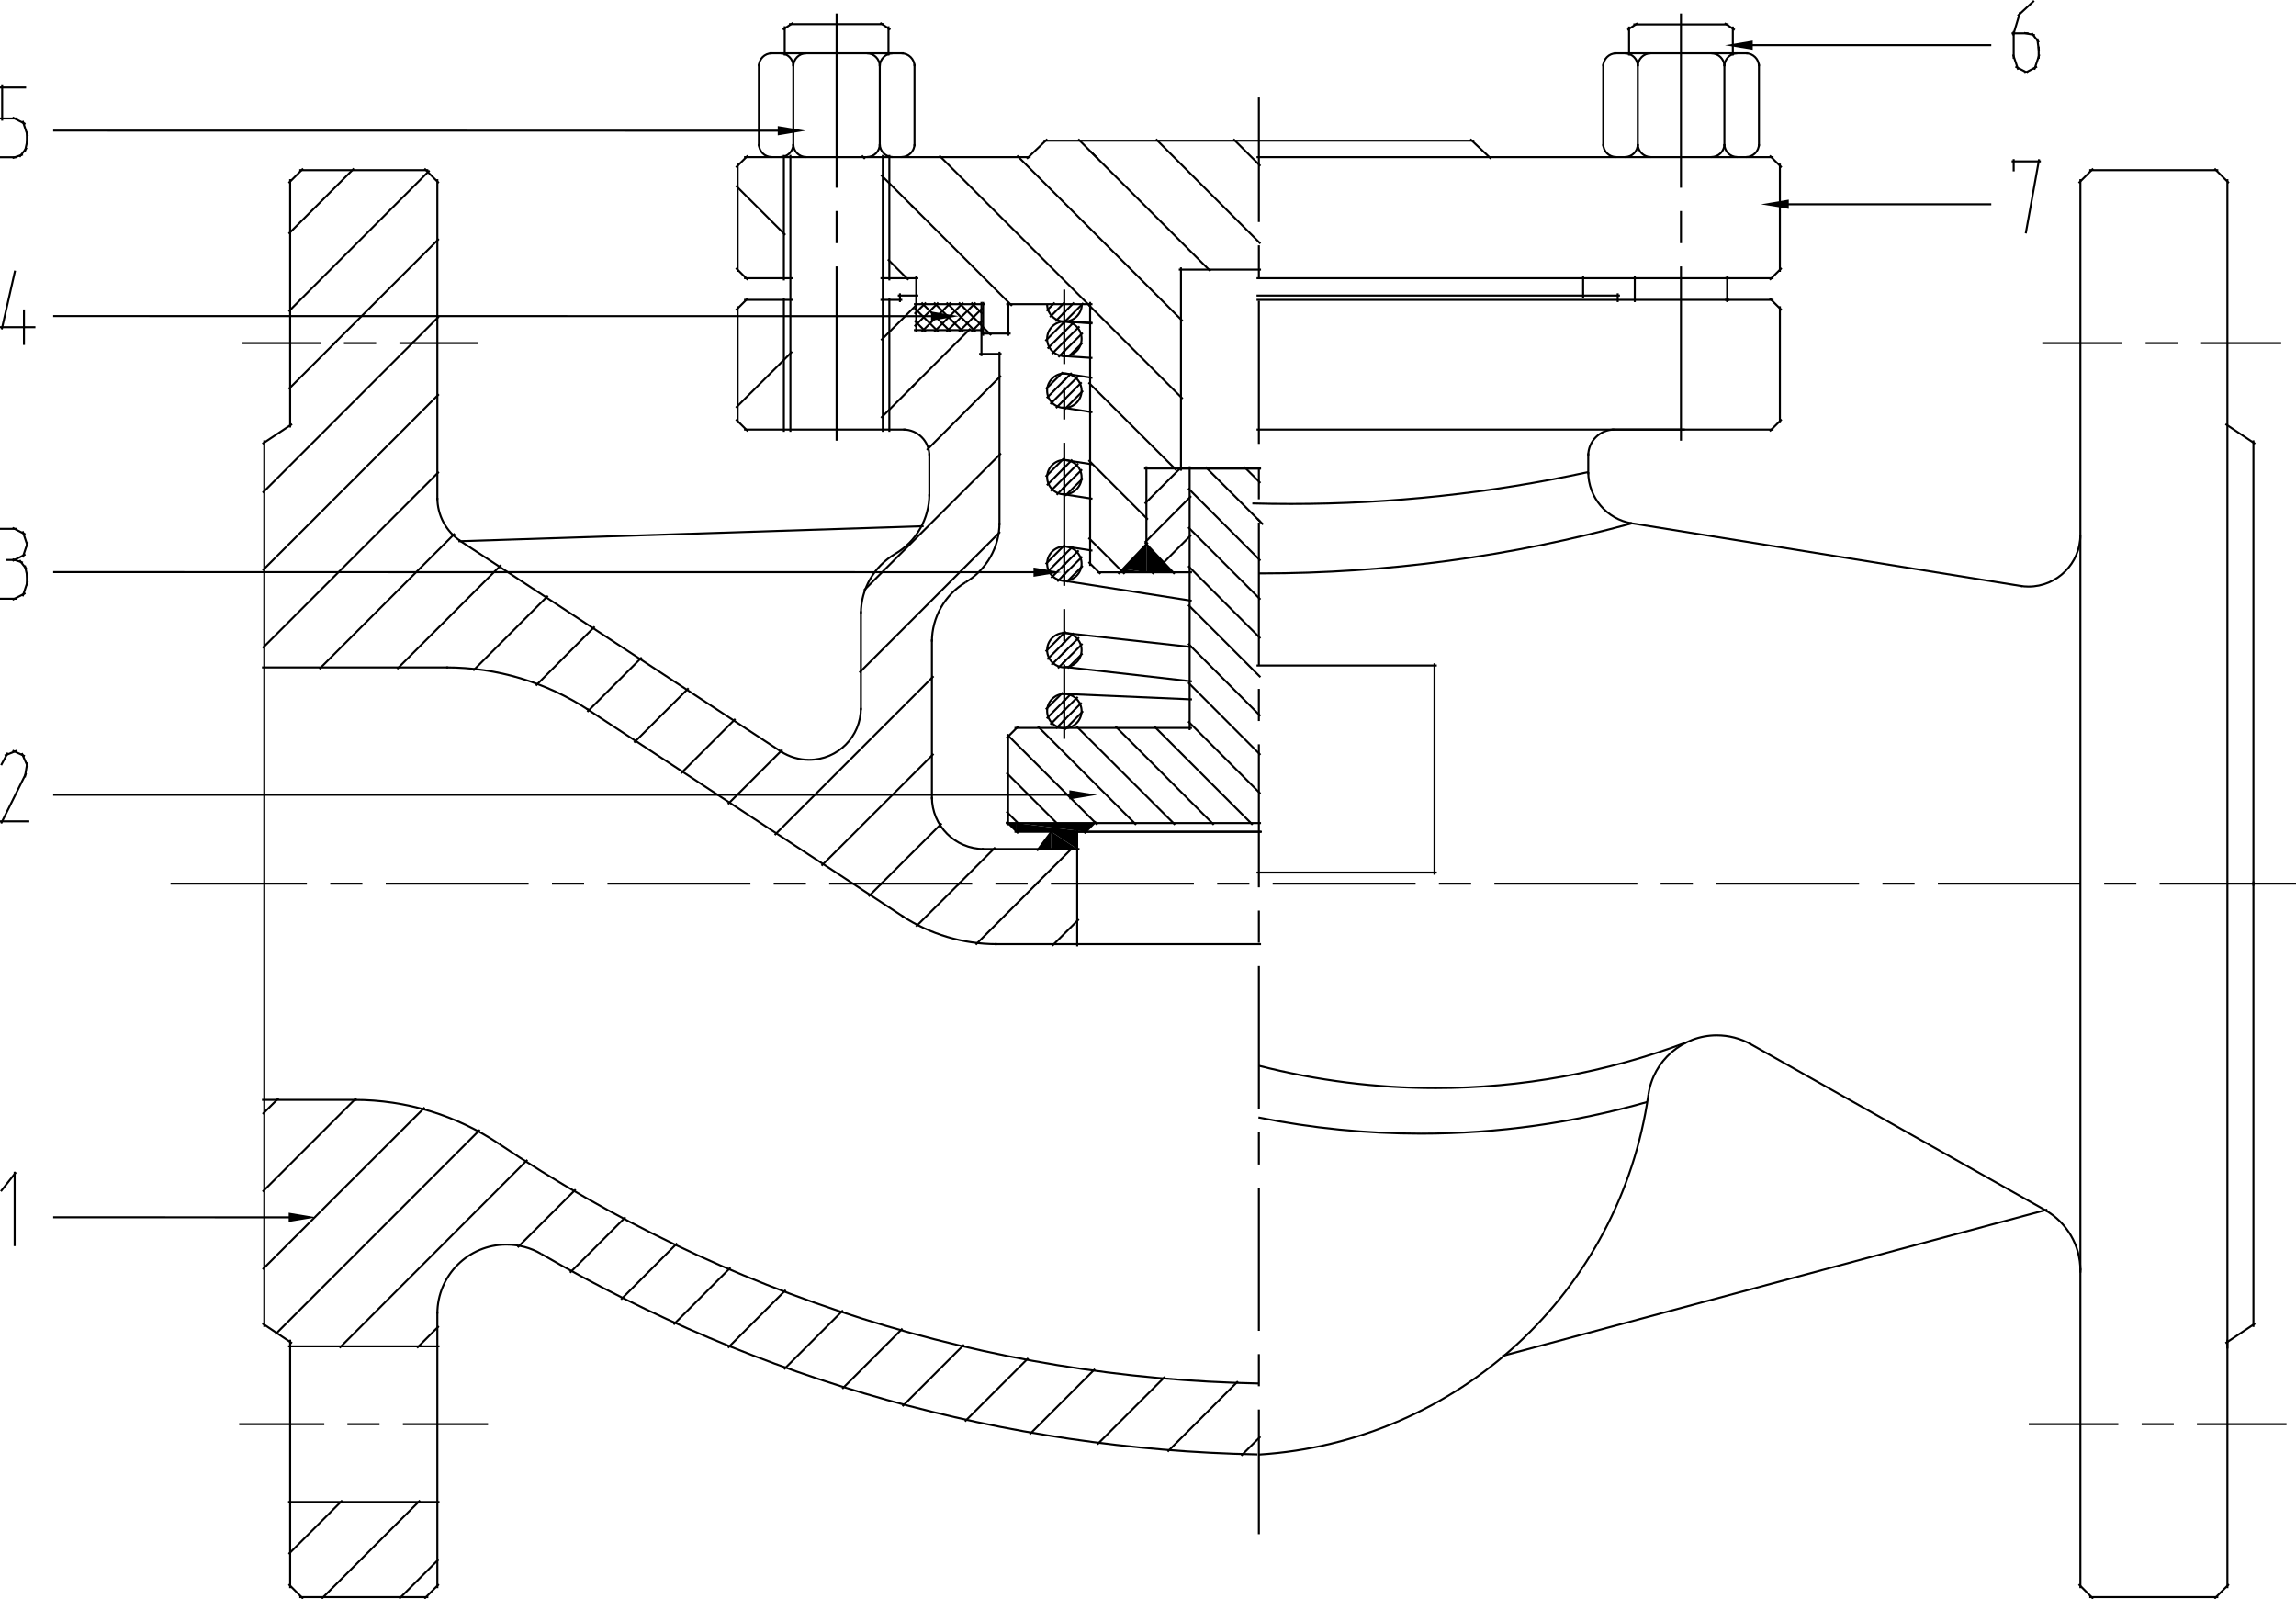 <?xml version="1.0" encoding="utf-8"?>
<!-- Generator: Adobe Illustrator 15.0.2, SVG Export Plug-In . SVG Version: 6.00 Build 0)  -->
<!DOCTYPE svg PUBLIC "-//W3C//DTD SVG 1.1//EN" "http://www.w3.org/Graphics/SVG/1.1/DTD/svg11.dtd">
<svg version="1.1" id="Ebene_1" xmlns="http://www.w3.org/2000/svg" xmlns:xlink="http://www.w3.org/1999/xlink" x="0px" y="0px"
	 width="574.392px" height="400.104px" viewBox="0 0 574.392 400.104" enable-background="new 0 0 574.392 400.104"
	 xml:space="preserve">
<line fill="none" stroke="#000000" stroke-width="0.5" stroke-miterlimit="10" x1="255.063" y1="206.307" x2="251.786" y2="203.009"/>
<line fill="none" stroke="#000000" stroke-width="0.5" stroke-miterlimit="10" x1="264.764" y1="206.307" x2="251.786" y2="193.307"/>
<line fill="none" stroke="#000000" stroke-width="0.5" stroke-miterlimit="10" x1="274.508" y1="206.307" x2="251.937" y2="183.735"/>
<line fill="none" stroke="#000000" stroke-width="0.5" stroke-miterlimit="10" x1="284.21" y1="206.307" x2="259.633" y2="181.708"/>
<line fill="none" stroke="#000000" stroke-width="0.5" stroke-miterlimit="10" x1="293.954" y1="206.307" x2="269.313" y2="181.708"/>
<line fill="none" stroke="#000000" stroke-width="0.5" stroke-miterlimit="10" x1="303.656" y1="206.307" x2="279.058" y2="181.708"/>
<line fill="none" stroke="#000000" stroke-width="0.5" stroke-miterlimit="10" x1="313.357" y1="206.307" x2="288.759" y2="181.708"/>
<line fill="none" stroke="#000000" stroke-width="0.5" stroke-miterlimit="10" x1="315.319" y1="198.546" x2="297.253" y2="180.458"/>
<line fill="none" stroke="#000000" stroke-width="0.5" stroke-miterlimit="10" x1="315.319" y1="188.845" x2="297.253" y2="170.735"/>
<line fill="none" stroke="#000000" stroke-width="0.5" stroke-miterlimit="10" x1="315.319" y1="179.122" x2="297.253" y2="161.012"/>
<line fill="none" stroke="#000000" stroke-width="0.5" stroke-miterlimit="10" x1="315.319" y1="169.398" x2="297.253" y2="151.311"/>
<line fill="none" stroke="#000000" stroke-width="0.5" stroke-miterlimit="10" x1="315.319" y1="159.697" x2="297.253" y2="141.588"/>
<line fill="none" stroke="#000000" stroke-width="0.5" stroke-miterlimit="10" x1="315.319" y1="149.974" x2="297.253" y2="131.886"/>
<line fill="none" stroke="#000000" stroke-width="0.5" stroke-miterlimit="10" x1="315.319" y1="140.251" x2="297.253" y2="122.163"/>
<line fill="none" stroke="#000000" stroke-width="0.5" stroke-miterlimit="10" x1="315.319" y1="130.55" x2="301.586" y2="116.816"/>
<line fill="none" stroke="#000000" stroke-width="0.5" stroke-miterlimit="10" x1="316.009" y1="131.218" x2="314.521" y2="129.752"/>
<line fill="none" stroke="#000000" stroke-width="0.5" stroke-miterlimit="10" x1="315.319" y1="120.827" x2="311.288" y2="116.816"/>
<line fill="none" stroke="#000000" stroke-width="0.5" stroke-miterlimit="10" x1="252.195" y1="183.713" x2="252.195" y2="206.458"/>
<line fill="none" stroke="#000000" stroke-width="0.5" stroke-miterlimit="10" x1="254.739" y1="181.708" x2="251.786" y2="184.662"/>
<polyline points="263.018,212.387 263.018,208.075 259.741,212.387 263.018,212.387 "/>
<polyline points="263.018,212.387 269.485,212.387 263.018,208.075 263.018,212.387 "/>
<polyline points="269.485,212.387 269.485,208.075 263.018,208.075 269.485,212.387 "/>
<line fill="none" stroke="#000000" stroke-width="0.5" stroke-miterlimit="10" x1="72.222" y1="58.479" x2="88.542" y2="42.158"/>
<line fill="none" stroke="#000000" stroke-width="0.5" stroke-miterlimit="10" x1="72.222" y1="77.903" x2="107.449" y2="42.654"/>
<line fill="none" stroke="#000000" stroke-width="0.5" stroke-miterlimit="10" x1="72.222" y1="97.328" x2="84.101" y2="85.449"/>
<line fill="none" stroke="#000000" stroke-width="0.5" stroke-miterlimit="10" x1="83.303" y1="86.225" x2="109.777" y2="59.772"/>
<line fill="none" stroke="#000000" stroke-width="0.5" stroke-miterlimit="10" x1="65.711" y1="123.263" x2="103.525" y2="85.449"/>
<line fill="none" stroke="#000000" stroke-width="0.5" stroke-miterlimit="10" x1="102.75" y1="86.225" x2="109.777" y2="79.196"/>
<line fill="none" stroke="#000000" stroke-width="0.5" stroke-miterlimit="10" x1="65.711" y1="142.687" x2="109.777" y2="98.621"/>
<line fill="none" stroke="#000000" stroke-width="0.5" stroke-miterlimit="10" x1="65.711" y1="162.112" x2="109.777" y2="118.045"/>
<line fill="none" stroke="#000000" stroke-width="0.5" stroke-miterlimit="10" x1="79.897" y1="167.351" x2="113.766" y2="133.481"/>
<line fill="none" stroke="#000000" stroke-width="0.5" stroke-miterlimit="10" x1="99.343" y1="167.351" x2="125.365" y2="141.351"/>
<line fill="none" stroke="#000000" stroke-width="0.5" stroke-miterlimit="10" x1="118.379" y1="167.76" x2="137.071" y2="149.047"/>
<line fill="none" stroke="#000000" stroke-width="0.5" stroke-miterlimit="10" x1="184.112" y1="101.984" x2="198.168" y2="87.971"/>
<line fill="none" stroke="#000000" stroke-width="0.5" stroke-miterlimit="10" x1="134.053" y1="171.511" x2="148.777" y2="156.744"/>
<line fill="none" stroke="#000000" stroke-width="0.5" stroke-miterlimit="10" x1="220.417" y1="85.104" x2="229.58" y2="75.962"/>
<line fill="none" stroke="#000000" stroke-width="0.5" stroke-miterlimit="10" x1="146.923" y1="178.065" x2="160.548" y2="164.461"/>
<line fill="none" stroke="#000000" stroke-width="0.5" stroke-miterlimit="10" x1="227.984" y1="96.982" x2="242.774" y2="82.193"/>
<line fill="none" stroke="#000000" stroke-width="0.5" stroke-miterlimit="10" x1="220.417" y1="104.528" x2="228.782" y2="96.207"/>
<line fill="none" stroke="#000000" stroke-width="0.5" stroke-miterlimit="10" x1="158.63" y1="185.762" x2="172.255" y2="172.158"/>
<line fill="none" stroke="#000000" stroke-width="0.5" stroke-miterlimit="10" x1="231.865" y1="112.569" x2="250.406" y2="93.986"/>
<line fill="none" stroke="#000000" stroke-width="0.5" stroke-miterlimit="10" x1="170.358" y1="193.458" x2="183.961" y2="179.854"/>
<line fill="none" stroke="#000000" stroke-width="0.5" stroke-miterlimit="10" x1="216.127" y1="147.689" x2="250.406" y2="113.41"/>
<line fill="none" stroke="#000000" stroke-width="0.5" stroke-miterlimit="10" x1="182.107" y1="201.155" x2="195.732" y2="187.551"/>
<line fill="none" stroke="#000000" stroke-width="0.5" stroke-miterlimit="10" x1="215.006" y1="168.256" x2="250.19" y2="133.05"/>
<line fill="none" stroke="#000000" stroke-width="0.5" stroke-miterlimit="10" x1="193.814" y1="208.873" x2="233.547" y2="169.162"/>
<line fill="none" stroke="#000000" stroke-width="0.5" stroke-miterlimit="10" x1="205.52" y1="216.569" x2="233.547" y2="188.586"/>
<line fill="none" stroke="#000000" stroke-width="0.5" stroke-miterlimit="10" x1="220.094" y1="221.442" x2="235.573" y2="205.984"/>
<line fill="none" stroke="#000000" stroke-width="0.5" stroke-miterlimit="10" x1="239.54" y1="221.442" x2="248.983" y2="211.999"/>
<line fill="none" stroke="#000000" stroke-width="0.5" stroke-miterlimit="10" x1="258.943" y1="221.442" x2="268.407" y2="211.999"/>
<line fill="none" stroke="#000000" stroke-width="0.5" stroke-miterlimit="10" x1="217.292" y1="224.266" x2="220.892" y2="220.666"/>
<line fill="none" stroke="#000000" stroke-width="0.5" stroke-miterlimit="10" x1="229.149" y1="231.79" x2="240.338" y2="220.666"/>
<line fill="none" stroke="#000000" stroke-width="0.5" stroke-miterlimit="10" x1="244.089" y1="236.317" x2="259.741" y2="220.666"/>
<line fill="none" stroke="#000000" stroke-width="0.5" stroke-miterlimit="10" x1="263.233" y1="236.597" x2="269.895" y2="229.958"/>
<line fill="none" stroke="#000000" stroke-width="0.5" stroke-miterlimit="10" x1="269.485" y1="207.514" x2="269.485" y2="236.749"/>
<line fill="none" stroke="#000000" stroke-width="0.5" stroke-miterlimit="10" x1="215.373" y1="152.906" x2="215.373" y2="177.656"/>
<path fill="none" stroke="#000000" stroke-width="0.5" stroke-miterlimit="10" d="M195.301,187.961
	c2.113,1.379,4.614,2.113,7.093,2.113c7.222,0,12.979-5.8,12.979-12.979"/>
<path fill="none" stroke="#000000" stroke-width="0.5" stroke-miterlimit="10" d="M223.975,138.548
	c5.282-3.104,8.516-8.796,8.516-14.918"/>
<path fill="none" stroke="#000000" stroke-width="0.5" stroke-miterlimit="10" d="M223.975,138.548
	c-5.304,3.104-8.602,8.774-8.602,14.919"/>
<line fill="none" stroke="#000000" stroke-width="0.5" stroke-miterlimit="10" x1="233.137" y1="159.956" x2="233.137" y2="199.969"/>
<path fill="none" stroke="#000000" stroke-width="0.5" stroke-miterlimit="10" d="M241.566,145.662
	c5.239-3.126,8.473-8.774,8.473-14.854"/>
<path fill="none" stroke="#000000" stroke-width="0.5" stroke-miterlimit="10" d="M241.566,145.662
	c-5.195,3.126-8.429,8.775-8.429,14.854"/>
<polyline points="280.976,143.162 280.976,142.299 280.545,142.752 280.976,143.162 "/>
<polyline points="280.976,143.162 286.797,143.162 280.976,142.299 280.976,143.162 "/>
<polyline points="286.797,143.162 286.797,136.112 280.976,142.299 286.797,143.162 "/>
<polyline points="286.797,143.162 293.438,143.162 286.797,136.112 286.797,143.162 "/>
<line fill="none" stroke="#000000" stroke-width="0.5" stroke-miterlimit="10" x1="281.343" y1="143.571" x2="272.331" y2="134.538"/>
<line fill="none" stroke="#000000" stroke-width="0.5" stroke-miterlimit="10" x1="287.164" y1="129.967" x2="272.331" y2="115.113"/>
<line fill="none" stroke="#000000" stroke-width="0.5" stroke-miterlimit="10" x1="227.251" y1="70.012" x2="222.121" y2="64.881"/>
<line fill="none" stroke="#000000" stroke-width="0.5" stroke-miterlimit="10" x1="196.465" y1="58.78" x2="184.112" y2="46.449"/>
<line fill="none" stroke="#000000" stroke-width="0.5" stroke-miterlimit="10" x1="294.278" y1="117.593" x2="272.331" y2="95.689"/>
<line fill="none" stroke="#000000" stroke-width="0.5" stroke-miterlimit="10" x1="228.782" y1="52.119" x2="220.417" y2="43.775"/>
<line fill="none" stroke="#000000" stroke-width="0.5" stroke-miterlimit="10" x1="216.386" y1="39.722" x2="215.588" y2="38.925"/>
<line fill="none" stroke="#000000" stroke-width="0.5" stroke-miterlimit="10" x1="253.165" y1="76.501" x2="227.984" y2="51.321"/>
<line fill="none" stroke="#000000" stroke-width="0.5" stroke-miterlimit="10" x1="295.873" y1="99.764" x2="272.331" y2="76.243"/>
<line fill="none" stroke="#000000" stroke-width="0.5" stroke-miterlimit="10" x1="272.611" y1="76.501" x2="234.991" y2="38.925"/>
<line fill="none" stroke="#000000" stroke-width="0.5" stroke-miterlimit="10" x1="295.873" y1="80.339" x2="254.437" y2="38.925"/>
<line fill="none" stroke="#000000" stroke-width="0.5" stroke-miterlimit="10" x1="302.815" y1="67.835" x2="269.744" y2="34.807"/>
<line fill="none" stroke="#000000" stroke-width="0.5" stroke-miterlimit="10" x1="315.319" y1="60.936" x2="289.19" y2="34.807"/>
<line fill="none" stroke="#000000" stroke-width="0.5" stroke-miterlimit="10" x1="315.319" y1="41.512" x2="308.571" y2="34.807"/>
<line fill="none" stroke="#000000" stroke-width="0.5" stroke-miterlimit="10" x1="228.782" y1="78.528" x2="231.649" y2="75.704"/>
<line fill="none" stroke="#000000" stroke-width="0.5" stroke-miterlimit="10" x1="228.782" y1="81.633" x2="234.732" y2="75.704"/>
<line fill="none" stroke="#000000" stroke-width="0.5" stroke-miterlimit="10" x1="230.593" y1="82.969" x2="237.837" y2="75.704"/>
<line fill="none" stroke="#000000" stroke-width="0.5" stroke-miterlimit="10" x1="233.719" y1="82.969" x2="240.984" y2="75.704"/>
<line fill="none" stroke="#000000" stroke-width="0.5" stroke-miterlimit="10" x1="236.781" y1="82.969" x2="244.089" y2="75.704"/>
<line fill="none" stroke="#000000" stroke-width="0.5" stroke-miterlimit="10" x1="239.907" y1="82.969" x2="245.792" y2="77.062"/>
<line fill="none" stroke="#000000" stroke-width="0.5" stroke-miterlimit="10" x1="243.033" y1="82.969" x2="245.792" y2="80.188"/>
<line fill="none" stroke="#000000" stroke-width="0.5" stroke-miterlimit="10" x1="231.585" y1="82.969" x2="228.782" y2="80.188"/>
<line fill="none" stroke="#000000" stroke-width="0.5" stroke-miterlimit="10" x1="234.732" y1="82.969" x2="228.782" y2="77.062"/>
<line fill="none" stroke="#000000" stroke-width="0.5" stroke-miterlimit="10" x1="237.794" y1="82.969" x2="230.528" y2="75.704"/>
<line fill="none" stroke="#000000" stroke-width="0.5" stroke-miterlimit="10" x1="240.92" y1="82.969" x2="233.654" y2="75.704"/>
<line fill="none" stroke="#000000" stroke-width="0.5" stroke-miterlimit="10" x1="244.046" y1="82.969" x2="236.781" y2="75.704"/>
<line fill="none" stroke="#000000" stroke-width="0.5" stroke-miterlimit="10" x1="245.792" y1="81.633" x2="239.863" y2="75.704"/>
<line fill="none" stroke="#000000" stroke-width="0.5" stroke-miterlimit="10" x1="245.792" y1="78.528" x2="242.989" y2="75.704"/>
<line fill="none" stroke="#000000" stroke-width="0.5" stroke-miterlimit="10" x1="229.213" y1="69.042" x2="229.213" y2="83.142"/>
<line fill="none" stroke="#000000" stroke-width="0.5" stroke-miterlimit="10" x1="225.139" y1="73.375" x2="225.139" y2="75.575"/>
<line fill="none" stroke="#000000" stroke-width="0.5" stroke-miterlimit="10" x1="396.057" y1="69.042" x2="396.057" y2="74.497"/>
<line fill="none" stroke="#000000" stroke-width="0.5" stroke-miterlimit="10" x1="404.702" y1="73.375" x2="404.702" y2="75.575"/>
<line fill="none" stroke="#000000" stroke-width="0.5" stroke-miterlimit="10" x1="250.039" y1="87.971" x2="250.039" y2="131.369"/>
<line fill="none" stroke="#000000" stroke-width="0.5" stroke-miterlimit="10" x1="232.49" y1="113.389" x2="232.49" y2="124.168"/>
<path fill="none" stroke="#000000" stroke-width="0.5" stroke-miterlimit="10" d="M232.49,113.949c0-3.579-2.91-6.489-6.511-6.489"
	/>
<line fill="none" stroke="#000000" stroke-width="0.5" stroke-miterlimit="10" x1="397.329" y1="113.389" x2="397.329" y2="118.649"/>
<path fill="none" stroke="#000000" stroke-width="0.5" stroke-miterlimit="10" d="M403.84,107.46c-3.601,0-6.511,2.911-6.511,6.489"
	/>
<line fill="none" stroke="#000000" stroke-width="0.5" stroke-miterlimit="10" x1="184.543" y1="76.609" x2="184.543" y2="105.865"/>
<line fill="none" stroke="#000000" stroke-width="0.5" stroke-miterlimit="10" x1="187.087" y1="74.626" x2="184.112" y2="77.58"/>
<line fill="none" stroke="#000000" stroke-width="0.5" stroke-miterlimit="10" x1="563.741" y1="110.155" x2="563.741" y2="221.614"/>
<line fill="none" stroke="#000000" stroke-width="0.5" stroke-miterlimit="10" x1="520.451" y1="44.81" x2="520.451" y2="318.37"/>
<path fill="none" stroke="#000000" stroke-width="0.5" stroke-miterlimit="10" d="M505.403,146.568
	c0.69,0.108,1.38,0.172,2.069,0.172c7.158,0,12.979-5.821,12.979-12.979"/>
<line fill="none" stroke="#000000" stroke-width="0.5" stroke-miterlimit="10" x1="557.23" y1="44.81" x2="557.23" y2="337.364"/>
<line fill="none" stroke="#000000" stroke-width="0.5" stroke-miterlimit="10" x1="42.665" y1="221.053" x2="76.771" y2="221.053"/>
<line fill="none" stroke="#000000" stroke-width="0.5" stroke-miterlimit="10" x1="82.613" y1="221.053" x2="90.655" y2="221.053"/>
<line fill="none" stroke="#000000" stroke-width="0.5" stroke-miterlimit="10" x1="96.497" y1="221.053" x2="132.242" y2="221.053"/>
<line fill="none" stroke="#000000" stroke-width="0.5" stroke-miterlimit="10" x1="138.084" y1="221.053" x2="146.125" y2="221.053"/>
<line fill="none" stroke="#000000" stroke-width="0.5" stroke-miterlimit="10" x1="151.968" y1="221.053" x2="187.734" y2="221.053"/>
<line fill="none" stroke="#000000" stroke-width="0.5" stroke-miterlimit="10" x1="193.555" y1="221.053" x2="201.618" y2="221.053"/>
<line fill="none" stroke="#000000" stroke-width="0.5" stroke-miterlimit="10" x1="207.439" y1="221.053" x2="243.205" y2="221.053"/>
<line fill="none" stroke="#000000" stroke-width="0.5" stroke-miterlimit="10" x1="249.026" y1="221.053" x2="257.089" y2="221.053"/>
<line fill="none" stroke="#000000" stroke-width="0.5" stroke-miterlimit="10" x1="262.91" y1="221.053" x2="298.676" y2="221.053"/>
<line fill="none" stroke="#000000" stroke-width="0.5" stroke-miterlimit="10" x1="304.497" y1="221.053" x2="312.56" y2="221.053"/>
<line fill="none" stroke="#000000" stroke-width="0.5" stroke-miterlimit="10" x1="318.381" y1="221.053" x2="354.146" y2="221.053"/>
<line fill="none" stroke="#000000" stroke-width="0.5" stroke-miterlimit="10" x1="359.968" y1="221.053" x2="368.03" y2="221.053"/>
<line fill="none" stroke="#000000" stroke-width="0.5" stroke-miterlimit="10" x1="373.852" y1="221.053" x2="409.617" y2="221.053"/>
<line fill="none" stroke="#000000" stroke-width="0.5" stroke-miterlimit="10" x1="415.438" y1="221.053" x2="423.501" y2="221.053"/>
<line fill="none" stroke="#000000" stroke-width="0.5" stroke-miterlimit="10" x1="429.322" y1="221.053" x2="465.089" y2="221.053"/>
<line fill="none" stroke="#000000" stroke-width="0.5" stroke-miterlimit="10" x1="470.931" y1="221.053" x2="478.973" y2="221.053"/>
<line fill="none" stroke="#000000" stroke-width="0.5" stroke-miterlimit="10" x1="484.793" y1="221.053" x2="520.56" y2="221.053"/>
<line fill="none" stroke="#000000" stroke-width="0.5" stroke-miterlimit="10" x1="526.401" y1="221.053" x2="534.443" y2="221.053"/>
<line fill="none" stroke="#000000" stroke-width="0.5" stroke-miterlimit="10" x1="540.264" y1="221.053" x2="574.392" y2="221.053"/>
<line fill="none" stroke="#000000" stroke-width="0.5" stroke-miterlimit="10" x1="507.538" y1="356.27" x2="529.938" y2="356.27"/>
<line fill="none" stroke="#000000" stroke-width="0.5" stroke-miterlimit="10" x1="535.78" y1="356.27" x2="543.821" y2="356.27"/>
<line fill="none" stroke="#000000" stroke-width="0.5" stroke-miterlimit="10" x1="549.599" y1="356.27" x2="572.021" y2="356.27"/>
<line fill="none" stroke="#000000" stroke-width="0.5" stroke-miterlimit="10" x1="510.923" y1="85.836" x2="530.95" y2="85.836"/>
<line fill="none" stroke="#000000" stroke-width="0.5" stroke-miterlimit="10" x1="536.771" y1="85.836" x2="544.835" y2="85.836"/>
<line fill="none" stroke="#000000" stroke-width="0.5" stroke-miterlimit="10" x1="550.655" y1="85.836" x2="570.684" y2="85.836"/>
<line fill="none" stroke="#000000" stroke-width="0.5" stroke-miterlimit="10" x1="248.811" y1="236.188" x2="315.47" y2="236.188"/>
<path fill="none" stroke="#000000" stroke-width="0.5" stroke-miterlimit="10" d="M225.613,229.095
	c7.049,4.635,15.307,7.093,23.779,7.093"/>
<line fill="none" stroke="#000000" stroke-width="0.5" stroke-miterlimit="10" x1="253.791" y1="208.075" x2="315.47" y2="208.075"/>
<line fill="none" stroke="#000000" stroke-width="0.5" stroke-miterlimit="10" x1="251.786" y1="205.509" x2="254.739" y2="208.463"/>
<line fill="none" stroke="#000000" stroke-width="0.5" stroke-miterlimit="10" x1="251.613" y1="205.898" x2="315.47" y2="205.898"/>
<line fill="none" stroke="#000000" stroke-width="0.5" stroke-miterlimit="10" x1="261.789" y1="77.773" x2="263.858" y2="75.704"/>
<line fill="none" stroke="#000000" stroke-width="0.5" stroke-miterlimit="10" x1="262.651" y1="79.326" x2="266.251" y2="75.704"/>
<line fill="none" stroke="#000000" stroke-width="0.5" stroke-miterlimit="10" x1="264.031" y1="80.382" x2="266.618" y2="77.773"/>
<line fill="none" stroke="#000000" stroke-width="0.5" stroke-miterlimit="10" x1="265.82" y1="78.55" x2="268.688" y2="75.704"/>
<line fill="none" stroke="#000000" stroke-width="0.5" stroke-miterlimit="10" x1="261.53" y1="85.276" x2="266.618" y2="80.188"/>
<line fill="none" stroke="#000000" stroke-width="0.5" stroke-miterlimit="10" x1="266.036" y1="80.813" x2="271.016" y2="75.812"/>
<line fill="none" stroke="#000000" stroke-width="0.5" stroke-miterlimit="10" x1="265.82" y1="80.986" x2="266.769" y2="80.037"/>
<line fill="none" stroke="#000000" stroke-width="0.5" stroke-miterlimit="10" x1="262.069" y1="87.195" x2="266.618" y2="82.625"/>
<line fill="none" stroke="#000000" stroke-width="0.5" stroke-miterlimit="10" x1="265.82" y1="83.422" x2="268.73" y2="80.533"/>
<line fill="none" stroke="#000000" stroke-width="0.5" stroke-miterlimit="10" x1="263.168" y1="88.531" x2="266.618" y2="85.061"/>
<line fill="none" stroke="#000000" stroke-width="0.5" stroke-miterlimit="10" x1="265.82" y1="85.836" x2="270.067" y2="81.654"/>
<line fill="none" stroke="#000000" stroke-width="0.5" stroke-miterlimit="10" x1="264.764" y1="89.329" x2="266.618" y2="87.475"/>
<line fill="none" stroke="#000000" stroke-width="0.5" stroke-miterlimit="10" x1="265.82" y1="88.273" x2="270.865" y2="83.271"/>
<line fill="none" stroke="#000000" stroke-width="0.5" stroke-miterlimit="10" x1="267.308" y1="89.221" x2="270.757" y2="85.793"/>
<line fill="none" stroke="#000000" stroke-width="0.5" stroke-miterlimit="10" x1="261.638" y1="97.328" x2="265.885" y2="93.124"/>
<line fill="none" stroke="#000000" stroke-width="0.5" stroke-miterlimit="10" x1="261.854" y1="99.569" x2="266.618" y2="94.762"/>
<line fill="none" stroke="#000000" stroke-width="0.5" stroke-miterlimit="10" x1="265.82" y1="95.56" x2="268.105" y2="93.296"/>
<line fill="none" stroke="#000000" stroke-width="0.5" stroke-miterlimit="10" x1="262.759" y1="101.079" x2="266.618" y2="97.198"/>
<line fill="none" stroke="#000000" stroke-width="0.5" stroke-miterlimit="10" x1="265.82" y1="97.996" x2="269.636" y2="94.223"/>
<line fill="none" stroke="#000000" stroke-width="0.5" stroke-miterlimit="10" x1="264.182" y1="102.07" x2="266.618" y2="99.613"/>
<line fill="none" stroke="#000000" stroke-width="0.5" stroke-miterlimit="10" x1="265.82" y1="100.41" x2="270.585" y2="95.646"/>
<line fill="none" stroke="#000000" stroke-width="0.5" stroke-miterlimit="10" x1="266.294" y1="102.416" x2="270.951" y2="97.737"/>
<line fill="none" stroke="#000000" stroke-width="0.5" stroke-miterlimit="10" x1="261.595" y1="119.231" x2="266.144" y2="114.704"/>
<line fill="none" stroke="#000000" stroke-width="0.5" stroke-miterlimit="10" x1="261.896" y1="121.387" x2="266.618" y2="116.623"/>
<line fill="none" stroke="#000000" stroke-width="0.5" stroke-miterlimit="10" x1="265.82" y1="117.42" x2="268.256" y2="114.984"/>
<line fill="none" stroke="#000000" stroke-width="0.5" stroke-miterlimit="10" x1="262.845" y1="122.832" x2="266.618" y2="119.059"/>
<line fill="none" stroke="#000000" stroke-width="0.5" stroke-miterlimit="10" x1="265.82" y1="119.835" x2="269.744" y2="115.954"/>
<line fill="none" stroke="#000000" stroke-width="0.5" stroke-miterlimit="10" x1="264.333" y1="123.78" x2="266.618" y2="121.473"/>
<line fill="none" stroke="#000000" stroke-width="0.5" stroke-miterlimit="10" x1="265.82" y1="122.271" x2="270.692" y2="117.442"/>
<line fill="none" stroke="#000000" stroke-width="0.5" stroke-miterlimit="10" x1="266.51" y1="124.017" x2="270.908" y2="119.641"/>
<line fill="none" stroke="#000000" stroke-width="0.5" stroke-miterlimit="10" x1="261.595" y1="141.113" x2="266.359" y2="136.327"/>
<line fill="none" stroke="#000000" stroke-width="0.5" stroke-miterlimit="10" x1="261.961" y1="143.162" x2="266.618" y2="138.483"/>
<line fill="none" stroke="#000000" stroke-width="0.5" stroke-miterlimit="10" x1="265.82" y1="139.259" x2="268.407" y2="136.694"/>
<line fill="none" stroke="#000000" stroke-width="0.5" stroke-miterlimit="10" x1="262.953" y1="144.563" x2="266.618" y2="140.898"/>
<line fill="none" stroke="#000000" stroke-width="0.5" stroke-miterlimit="10" x1="265.82" y1="141.695" x2="269.852" y2="137.707"/>
<line fill="none" stroke="#000000" stroke-width="0.5" stroke-miterlimit="10" x1="264.505" y1="145.468" x2="266.618" y2="143.334"/>
<line fill="none" stroke="#000000" stroke-width="0.5" stroke-miterlimit="10" x1="265.82" y1="144.132" x2="270.757" y2="139.238"/>
<line fill="none" stroke="#000000" stroke-width="0.5" stroke-miterlimit="10" x1="266.833" y1="145.598" x2="270.865" y2="141.544"/>
<line fill="none" stroke="#000000" stroke-width="0.5" stroke-miterlimit="10" x1="261.595" y1="162.974" x2="266.618" y2="157.951"/>
<line fill="none" stroke="#000000" stroke-width="0.5" stroke-miterlimit="10" x1="262.004" y1="164.958" x2="266.618" y2="160.344"/>
<line fill="none" stroke="#000000" stroke-width="0.5" stroke-miterlimit="10" x1="265.82" y1="161.12" x2="268.58" y2="158.382"/>
<line fill="none" stroke="#000000" stroke-width="0.5" stroke-miterlimit="10" x1="263.061" y1="166.316" x2="266.618" y2="162.758"/>
<line fill="none" stroke="#000000" stroke-width="0.5" stroke-miterlimit="10" x1="265.82" y1="163.556" x2="269.959" y2="159.46"/>
<line fill="none" stroke="#000000" stroke-width="0.5" stroke-miterlimit="10" x1="264.656" y1="167.156" x2="266.618" y2="165.195"/>
<line fill="none" stroke="#000000" stroke-width="0.5" stroke-miterlimit="10" x1="265.82" y1="165.992" x2="270.8" y2="161.034"/>
<line fill="none" stroke="#000000" stroke-width="0.5" stroke-miterlimit="10" x1="267.092" y1="167.156" x2="270.8" y2="163.47"/>
<line fill="none" stroke="#000000" stroke-width="0.5" stroke-miterlimit="10" x1="261.638" y1="177.461" x2="265.885" y2="173.258"/>
<line fill="none" stroke="#000000" stroke-width="0.5" stroke-miterlimit="10" x1="261.854" y1="179.725" x2="266.618" y2="174.917"/>
<line fill="none" stroke="#000000" stroke-width="0.5" stroke-miterlimit="10" x1="265.82" y1="175.694" x2="268.105" y2="173.43"/>
<line fill="none" stroke="#000000" stroke-width="0.5" stroke-miterlimit="10" x1="262.759" y1="181.234" x2="266.618" y2="177.332"/>
<line fill="none" stroke="#000000" stroke-width="0.5" stroke-miterlimit="10" x1="265.82" y1="178.13" x2="269.636" y2="174.357"/>
<line fill="none" stroke="#000000" stroke-width="0.5" stroke-miterlimit="10" x1="264.182" y1="182.226" x2="266.618" y2="179.769"/>
<line fill="none" stroke="#000000" stroke-width="0.5" stroke-miterlimit="10" x1="265.82" y1="180.566" x2="270.585" y2="175.78"/>
<line fill="none" stroke="#000000" stroke-width="0.5" stroke-miterlimit="10" x1="266.359" y1="182.506" x2="270.951" y2="177.893"/>
<line fill="none" stroke="#000000" stroke-width="0.5" stroke-miterlimit="10" x1="253.791" y1="182.097" x2="298.201" y2="182.097"/>
<line fill="none" stroke="#000000" stroke-width="0.5" stroke-miterlimit="10" x1="268.946" y1="208.075" x2="315.686" y2="208.075"/>
<line fill="none" stroke="#000000" stroke-width="0.5" stroke-miterlimit="10" x1="245.577" y1="212.387" x2="270.067" y2="212.387"/>
<path fill="none" stroke="#000000" stroke-width="0.5" stroke-miterlimit="10" d="M233.137,199.409
	c0,7.179,5.821,12.979,12.979,12.979"/>
<line fill="none" stroke="#000000" stroke-width="0.5" stroke-miterlimit="10" x1="186.139" y1="75.014" x2="198.32" y2="75.014"/>
<line fill="none" stroke="#000000" stroke-width="0.5" stroke-miterlimit="10" x1="220.267" y1="75.014" x2="225.721" y2="75.014"/>
<line fill="none" stroke="#000000" stroke-width="0.5" stroke-miterlimit="10" x1="314.35" y1="75.014" x2="432.664" y2="75.014"/>
<line fill="none" stroke="#000000" stroke-width="0.5" stroke-miterlimit="10" x1="431.543" y1="75.014" x2="443.681" y2="75.014"/>
<line fill="none" stroke="#000000" stroke-width="0.5" stroke-miterlimit="10" x1="224.6" y1="73.936" x2="229.731" y2="73.936"/>
<line fill="none" stroke="#000000" stroke-width="0.5" stroke-miterlimit="10" x1="314.35" y1="73.936" x2="405.263" y2="73.936"/>
<line fill="none" stroke="#000000" stroke-width="0.5" stroke-miterlimit="10" x1="228.631" y1="82.581" x2="246.051" y2="82.581"/>
<line fill="none" stroke="#000000" stroke-width="0.5" stroke-miterlimit="10" x1="228.631" y1="76.092" x2="246.482" y2="76.092"/>
<line fill="none" stroke="#000000" stroke-width="0.5" stroke-miterlimit="10" x1="251.721" y1="76.092" x2="273.301" y2="76.092"/>
<line fill="none" stroke="#000000" stroke-width="0.5" stroke-miterlimit="10" x1="286.387" y1="126" x2="295.593" y2="116.816"/>
<line fill="none" stroke="#000000" stroke-width="0.5" stroke-miterlimit="10" x1="286.387" y1="135.724" x2="297.986" y2="124.104"/>
<line fill="none" stroke="#000000" stroke-width="0.5" stroke-miterlimit="10" x1="288.284" y1="143.571" x2="297.986" y2="133.827"/>
<line fill="none" stroke="#000000" stroke-width="0.5" stroke-miterlimit="10" x1="274.357" y1="143.162" x2="298.201" y2="143.162"/>
<line fill="none" stroke="#000000" stroke-width="0.5" stroke-miterlimit="10" x1="294.903" y1="117.205" x2="315.47" y2="117.205"/>
<line fill="none" stroke="#000000" stroke-width="0.5" stroke-miterlimit="10" x1="272.331" y1="140.596" x2="275.306" y2="143.571"/>
<line fill="none" stroke="#000000" stroke-width="0.5" stroke-miterlimit="10" x1="186.139" y1="69.603" x2="198.32" y2="69.603"/>
<line fill="none" stroke="#000000" stroke-width="0.5" stroke-miterlimit="10" x1="220.267" y1="69.603" x2="229.731" y2="69.603"/>
<line fill="none" stroke="#000000" stroke-width="0.5" stroke-miterlimit="10" x1="184.112" y1="67.059" x2="187.087" y2="70.012"/>
<line fill="none" stroke="#000000" stroke-width="0.5" stroke-miterlimit="10" x1="314.35" y1="69.603" x2="432.664" y2="69.603"/>
<line fill="none" stroke="#000000" stroke-width="0.5" stroke-miterlimit="10" x1="431.543" y1="69.603" x2="443.681" y2="69.603"/>
<line fill="none" stroke="#000000" stroke-width="0.5" stroke-miterlimit="10" x1="274.681" y1="39.722" x2="272.762" y2="37.847"/>
<line fill="none" stroke="#000000" stroke-width="0.5" stroke-miterlimit="10" x1="186.139" y1="39.313" x2="257.822" y2="39.313"/>
<line fill="none" stroke="#000000" stroke-width="0.5" stroke-miterlimit="10" x1="261.056" y1="35.195" x2="368.828" y2="35.195"/>
<line fill="none" stroke="#000000" stroke-width="0.5" stroke-miterlimit="10" x1="314.35" y1="39.313" x2="443.681" y2="39.313"/>
<line fill="none" stroke="#000000" stroke-width="0.5" stroke-miterlimit="10" x1="186.139" y1="107.46" x2="226.562" y2="107.46"/>
<line fill="none" stroke="#000000" stroke-width="0.5" stroke-miterlimit="10" x1="184.112" y1="104.916" x2="187.087" y2="107.87"/>
<line fill="none" stroke="#000000" stroke-width="0.5" stroke-miterlimit="10" x1="403.258" y1="107.46" x2="421.496" y2="107.46"/>
<line fill="none" stroke="#000000" stroke-width="0.5" stroke-miterlimit="10" x1="556.757" y1="106.081" x2="564.173" y2="111.017"/>
<line fill="none" stroke="#000000" stroke-width="0.5" stroke-miterlimit="10" x1="522.672" y1="42.568" x2="554.945" y2="42.568"/>
<line fill="none" stroke="#000000" stroke-width="0.5" stroke-miterlimit="10" x1="557.598" y1="45.78" x2="553.997" y2="42.18"/>
<line fill="none" stroke="#000000" stroke-width="0.5" stroke-miterlimit="10" x1="520.042" y1="45.78" x2="523.643" y2="42.18"/>
<line fill="none" stroke="#000000" stroke-width="0.5" stroke-miterlimit="10" x1="563.741" y1="331.952" x2="563.741" y2="220.493"/>
<line fill="none" stroke="#000000" stroke-width="0.5" stroke-miterlimit="10" x1="520.451" y1="397.296" x2="520.451" y2="317.249"/>
<line fill="none" stroke="#000000" stroke-width="0.5" stroke-miterlimit="10" x1="523.643" y1="399.927" x2="520.042" y2="396.327"/>
<path fill="none" stroke="#000000" stroke-width="0.5" stroke-miterlimit="10" d="M520.451,317.809
	c0-6.252-3.385-12.008-8.796-15.069"/>
<line fill="none" stroke="#000000" stroke-width="0.5" stroke-miterlimit="10" x1="556.757" y1="336.027" x2="564.173" y2="331.068"/>
<line fill="none" stroke="#000000" stroke-width="0.5" stroke-miterlimit="10" x1="522.672" y1="399.539" x2="554.945" y2="399.539"/>
<line fill="none" stroke="#000000" stroke-width="0.5" stroke-miterlimit="10" x1="65.711" y1="278.68" x2="69.678" y2="274.735"/>
<line fill="none" stroke="#000000" stroke-width="0.5" stroke-miterlimit="10" x1="65.711" y1="298.105" x2="89.081" y2="274.735"/>
<line fill="none" stroke="#000000" stroke-width="0.5" stroke-miterlimit="10" x1="65.711" y1="317.529" x2="106.242" y2="277.042"/>
<line fill="none" stroke="#000000" stroke-width="0.5" stroke-miterlimit="10" x1="68.837" y1="333.849" x2="120.061" y2="282.625"/>
<line fill="none" stroke="#000000" stroke-width="0.5" stroke-miterlimit="10" x1="84.942" y1="337.191" x2="131.94" y2="290.15"/>
<line fill="none" stroke="#000000" stroke-width="0.5" stroke-miterlimit="10" x1="104.323" y1="337.191" x2="109.777" y2="331.758"/>
<line fill="none" stroke="#000000" stroke-width="0.5" stroke-miterlimit="10" x1="129.504" y1="312.032" x2="144.013" y2="297.544"/>
<line fill="none" stroke="#000000" stroke-width="0.5" stroke-miterlimit="10" x1="72.222" y1="388.759" x2="85.632" y2="375.35"/>
<line fill="none" stroke="#000000" stroke-width="0.5" stroke-miterlimit="10" x1="142.59" y1="318.37" x2="156.474" y2="304.486"/>
<line fill="none" stroke="#000000" stroke-width="0.5" stroke-miterlimit="10" x1="80.479" y1="399.927" x2="105.078" y2="375.35"/>
<line fill="none" stroke="#000000" stroke-width="0.5" stroke-miterlimit="10" x1="155.353" y1="325.075" x2="169.388" y2="311.018"/>
<line fill="none" stroke="#000000" stroke-width="0.5" stroke-miterlimit="10" x1="99.882" y1="399.927" x2="109.777" y2="390.053"/>
<line fill="none" stroke="#000000" stroke-width="0.5" stroke-miterlimit="10" x1="168.504" y1="331.348" x2="182.754" y2="317.098"/>
<line fill="none" stroke="#000000" stroke-width="0.5" stroke-miterlimit="10" x1="182.107" y1="337.169" x2="196.573" y2="322.704"/>
<line fill="none" stroke="#000000" stroke-width="0.5" stroke-miterlimit="10" x1="196.142" y1="342.538" x2="210.888" y2="327.792"/>
<line fill="none" stroke="#000000" stroke-width="0.5" stroke-miterlimit="10" x1="210.716" y1="347.41" x2="225.764" y2="332.362"/>
<line fill="none" stroke="#000000" stroke-width="0.5" stroke-miterlimit="10" x1="225.764" y1="351.787" x2="241.179" y2="336.372"/>
<line fill="none" stroke="#000000" stroke-width="0.5" stroke-miterlimit="10" x1="241.394" y1="355.581" x2="257.24" y2="339.756"/>
<line fill="none" stroke="#000000" stroke-width="0.5" stroke-miterlimit="10" x1="257.606" y1="358.792" x2="273.926" y2="342.473"/>
<line fill="none" stroke="#000000" stroke-width="0.5" stroke-miterlimit="10" x1="274.508" y1="361.336" x2="291.41" y2="344.435"/>
<line fill="none" stroke="#000000" stroke-width="0.5" stroke-miterlimit="10" x1="292.101" y1="363.148" x2="309.692" y2="345.556"/>
<line fill="none" stroke="#000000" stroke-width="0.5" stroke-miterlimit="10" x1="310.533" y1="364.139" x2="315.319" y2="359.375"/>
<line fill="none" stroke="#000000" stroke-width="0.5" stroke-miterlimit="10" x1="66.121" y1="110.155" x2="66.121" y2="331.952"/>
<line fill="none" stroke="#000000" stroke-width="0.5" stroke-miterlimit="10" x1="109.411" y1="44.81" x2="109.411" y2="125.095"/>
<line fill="none" stroke="#000000" stroke-width="0.5" stroke-miterlimit="10" x1="72.588" y1="44.81" x2="72.588" y2="106.943"/>
<line fill="none" stroke="#000000" stroke-width="0.5" stroke-miterlimit="10" x1="112.17" y1="166.962" x2="65.539" y2="166.962"/>
<line fill="none" stroke="#000000" stroke-width="0.5" stroke-miterlimit="10" x1="107.147" y1="42.568" x2="74.874" y2="42.568"/>
<line fill="none" stroke="#000000" stroke-width="0.5" stroke-miterlimit="10" x1="109.777" y1="45.78" x2="106.177" y2="42.18"/>
<line fill="none" stroke="#000000" stroke-width="0.5" stroke-miterlimit="10" x1="72.222" y1="45.78" x2="75.822" y2="42.18"/>
<line fill="none" stroke="#000000" stroke-width="0.5" stroke-miterlimit="10" x1="109.411" y1="397.296" x2="109.411" y2="328.072"/>
<line fill="none" stroke="#000000" stroke-width="0.5" stroke-miterlimit="10" x1="106.177" y1="399.927" x2="109.777" y2="396.327"/>
<line fill="none" stroke="#000000" stroke-width="0.5" stroke-miterlimit="10" x1="72.588" y1="397.296" x2="72.588" y2="335.143"/>
<line fill="none" stroke="#000000" stroke-width="0.5" stroke-miterlimit="10" x1="75.822" y1="399.927" x2="72.222" y2="396.327"/>
<line fill="none" stroke="#000000" stroke-width="0.5" stroke-miterlimit="10" x1="89.232" y1="275.145" x2="65.539" y2="275.145"/>
<line fill="none" stroke="#000000" stroke-width="0.5" stroke-miterlimit="10" x1="73.063" y1="336.027" x2="65.646" y2="331.068"/>
<line fill="none" stroke="#000000" stroke-width="0.5" stroke-miterlimit="10" x1="107.147" y1="399.539" x2="74.874" y2="399.539"/>
<line fill="none" stroke="#000000" stroke-width="0.5" stroke-miterlimit="10" x1="146.772" y1="177.311" x2="226.087" y2="229.397"/>
<path fill="none" stroke="#000000" stroke-width="0.5" stroke-miterlimit="10" d="M147.247,177.612
	c-10.607-6.942-22.938-10.65-35.615-10.65"/>
<line fill="none" stroke="#000000" stroke-width="0.5" stroke-miterlimit="10" x1="114.758" y1="135.077" x2="195.776" y2="188.263"/>
<path fill="none" stroke="#000000" stroke-width="0.5" stroke-miterlimit="10" d="M109.411,124.535
	c0,4.355,2.177,8.451,5.842,10.844"/>
<path fill="none" stroke="#000000" stroke-width="0.5" stroke-miterlimit="10" d="M124.89,286.183
	c56.269,37.813,122.239,58.618,190.042,59.911"/>
<path fill="none" stroke="#000000" stroke-width="0.5" stroke-miterlimit="10" d="M135.39,313.67
	c54.5,31.691,116.18,48.96,179.175,50.167"/>
<path fill="none" stroke="#000000" stroke-width="0.5" stroke-miterlimit="10" d="M135.39,313.67
	c-2.609-1.531-5.627-2.328-8.71-2.328c-9.529,0-17.269,7.739-17.269,17.29"/>
<path fill="none" stroke="#000000" stroke-width="0.5" stroke-miterlimit="10" d="M124.89,286.183
	c-10.715-7.201-23.305-11.038-36.197-11.038"/>
<line fill="none" stroke="#000000" stroke-width="0.5" stroke-miterlimit="10" x1="505.942" y1="146.654" x2="407.721" y2="130.83"/>
<path fill="none" stroke="#000000" stroke-width="0.5" stroke-miterlimit="10" d="M397.329,118.088
	c0,6.382,4.656,11.814,10.909,12.828"/>
<line fill="none" stroke="#000000" stroke-width="0.5" stroke-miterlimit="10" x1="231.067" y1="131.627" x2="114.671" y2="135.4"/>
<path fill="none" stroke="#000000" stroke-width="0.5" stroke-miterlimit="10" d="M314.932,363.88
	c49.714-3.147,90.396-40.746,97.445-90.029"/>
<path fill="none" stroke="#000000" stroke-width="0.5" stroke-miterlimit="10" d="M438.011,261.217
	c-2.587-1.444-5.498-2.221-8.516-2.221c-8.581,0-15.911,6.339-17.118,14.854"/>
<line fill="none" stroke="#000000" stroke-width="0.5" stroke-miterlimit="10" x1="437.536" y1="260.958" x2="512.13" y2="302.999"/>
<line fill="none" stroke="#000000" stroke-width="0.5" stroke-miterlimit="10" x1="512.194" y1="302.589" x2="375.813" y2="339.217"/>
<line fill="none" stroke="#000000" stroke-width="0.5" stroke-miterlimit="10" x1="184.543" y1="68.007" x2="184.543" y2="40.93"/>
<line fill="none" stroke="#000000" stroke-width="0.5" stroke-miterlimit="10" x1="187.087" y1="38.925" x2="184.112" y2="41.878"/>
<line fill="none" stroke="#000000" stroke-width="0.5" stroke-miterlimit="10" x1="263.341" y1="207.623" x2="259.417" y2="212.839"/>
<line fill="none" stroke="#000000" stroke-width="0.5" stroke-miterlimit="10" x1="262.004" y1="34.807" x2="256.874" y2="39.701"/>
<line fill="none" stroke="#000000" stroke-width="0.5" stroke-miterlimit="10" x1="314.932" y1="383.801" x2="314.932" y2="352.605"/>
<line fill="none" stroke="#000000" stroke-width="0.5" stroke-miterlimit="10" x1="314.932" y1="346.785" x2="314.932" y2="338.743"/>
<line fill="none" stroke="#000000" stroke-width="0.5" stroke-miterlimit="10" x1="314.932" y1="332.922" x2="314.932" y2="297.134"/>
<line fill="none" stroke="#000000" stroke-width="0.5" stroke-miterlimit="10" x1="314.932" y1="291.314" x2="314.932" y2="283.272"/>
<line fill="none" stroke="#000000" stroke-width="0.5" stroke-miterlimit="10" x1="314.932" y1="277.452" x2="314.932" y2="241.664"/>
<line fill="none" stroke="#000000" stroke-width="0.5" stroke-miterlimit="10" x1="314.932" y1="235.843" x2="314.932" y2="227.801"/>
<line fill="none" stroke="#000000" stroke-width="0.5" stroke-miterlimit="10" x1="314.932" y1="221.981" x2="314.932" y2="186.193"/>
<line fill="none" stroke="#000000" stroke-width="0.5" stroke-miterlimit="10" x1="314.932" y1="180.372" x2="314.932" y2="172.331"/>
<line fill="none" stroke="#000000" stroke-width="0.5" stroke-miterlimit="10" x1="314.932" y1="166.51" x2="314.932" y2="130.722"/>
<line fill="none" stroke="#000000" stroke-width="0.5" stroke-miterlimit="10" x1="314.932" y1="124.901" x2="314.932" y2="116.838"/>
<line fill="none" stroke="#000000" stroke-width="0.5" stroke-miterlimit="10" x1="314.932" y1="111.039" x2="314.932" y2="75.229"/>
<line fill="none" stroke="#000000" stroke-width="0.5" stroke-miterlimit="10" x1="314.932" y1="69.43" x2="314.932" y2="61.367"/>
<line fill="none" stroke="#000000" stroke-width="0.5" stroke-miterlimit="10" x1="314.932" y1="55.546" x2="314.932" y2="24.373"/>
<line fill="none" stroke="#000000" stroke-width="0.5" stroke-miterlimit="10" x1="297.619" y1="182.657" x2="297.619" y2="116.644"/>
<line fill="none" stroke="#000000" stroke-width="0.5" stroke-miterlimit="10" x1="272.719" y1="141.566" x2="272.719" y2="75.531"/>
<line fill="none" stroke="#000000" stroke-width="0.5" stroke-miterlimit="10" x1="266.251" y1="184.834" x2="266.251" y2="166.229"/>
<line fill="none" stroke="#000000" stroke-width="0.5" stroke-miterlimit="10" x1="266.251" y1="160.409" x2="266.251" y2="152.367"/>
<line fill="none" stroke="#000000" stroke-width="0.5" stroke-miterlimit="10" x1="266.251" y1="146.546" x2="266.251" y2="110.759"/>
<line fill="none" stroke="#000000" stroke-width="0.5" stroke-miterlimit="10" x1="266.251" y1="104.938" x2="266.251" y2="96.875"/>
<line fill="none" stroke="#000000" stroke-width="0.5" stroke-miterlimit="10" x1="266.251" y1="91.075" x2="266.251" y2="72.449"/>
<line fill="none" stroke="#000000" stroke-width="0.5" stroke-miterlimit="10" x1="65.646" y1="111.017" x2="73.063" y2="106.081"/>
<line fill="none" stroke="#000000" stroke-width="0.5" stroke-miterlimit="10" x1="557.23" y1="335.143" x2="557.23" y2="397.296"/>
<line fill="none" stroke="#000000" stroke-width="0.5" stroke-miterlimit="10" x1="553.997" y1="399.927" x2="557.598" y2="396.327"/>
<line fill="none" stroke="#000000" stroke-width="0.5" stroke-miterlimit="10" x1="221.215" y1="6.047" x2="197.371" y2="6.047"/>
<line fill="none" stroke="#000000" stroke-width="0.5" stroke-miterlimit="10" x1="226.087" y1="13.334" x2="192.499" y2="13.334"/>
<path fill="none" stroke="#000000" stroke-width="0.5" stroke-miterlimit="10" d="M223.328,13.334c-1.746,0-3.233,1.444-3.233,3.233
	"/>
<path fill="none" stroke="#000000" stroke-width="0.5" stroke-miterlimit="10" d="M220.094,16.568c0-1.789-1.423-3.233-3.234-3.233"
	/>
<line fill="none" stroke="#000000" stroke-width="0.5" stroke-miterlimit="10" x1="209.293" y1="110.241" x2="209.293" y2="66.649"/>
<line fill="none" stroke="#000000" stroke-width="0.5" stroke-miterlimit="10" x1="209.293" y1="60.829" x2="209.293" y2="52.787"/>
<line fill="none" stroke="#000000" stroke-width="0.5" stroke-miterlimit="10" x1="209.293" y1="46.966" x2="209.293" y2="3.374"/>
<line fill="none" stroke="#000000" stroke-width="0.5" stroke-miterlimit="10" x1="222.271" y1="13.895" x2="222.271" y2="6.565"/>
<line fill="none" stroke="#000000" stroke-width="0.5" stroke-miterlimit="10" x1="196.314" y1="13.895" x2="196.314" y2="6.565"/>
<line fill="none" stroke="#000000" stroke-width="0.5" stroke-miterlimit="10" x1="220.094" y1="36.596" x2="220.094" y2="16.007"/>
<line fill="none" stroke="#000000" stroke-width="0.5" stroke-miterlimit="10" x1="198.471" y1="36.596" x2="198.471" y2="16.007"/>
<path fill="none" stroke="#000000" stroke-width="0.5" stroke-miterlimit="10" d="M201.704,13.334c-1.789,0-3.233,1.444-3.233,3.233
	"/>
<path fill="none" stroke="#000000" stroke-width="0.5" stroke-miterlimit="10" d="M198.471,16.568c0-1.789-1.466-3.233-3.212-3.233"
	/>
<line fill="none" stroke="#000000" stroke-width="0.5" stroke-miterlimit="10" x1="228.782" y1="36.596" x2="228.782" y2="16.007"/>
<path fill="none" stroke="#000000" stroke-width="0.5" stroke-miterlimit="10" d="M228.782,16.568c0-1.789-1.488-3.233-3.277-3.233"
	/>
<line fill="none" stroke="#000000" stroke-width="0.5" stroke-miterlimit="10" x1="189.847" y1="36.596" x2="189.847" y2="16.007"/>
<path fill="none" stroke="#000000" stroke-width="0.5" stroke-miterlimit="10" d="M193.081,13.334c-1.811,0-3.234,1.444-3.234,3.233
	"/>
<path fill="none" stroke="#000000" stroke-width="0.5" stroke-miterlimit="10" d="M220.094,36.057c0,1.79,1.487,3.234,3.233,3.234"
	/>
<path fill="none" stroke="#000000" stroke-width="0.5" stroke-miterlimit="10" d="M216.86,39.291c1.811,0,3.234-1.444,3.234-3.234"
	/>
<path fill="none" stroke="#000000" stroke-width="0.5" stroke-miterlimit="10" d="M198.471,36.057c0,1.79,1.444,3.234,3.233,3.234"
	/>
<path fill="none" stroke="#000000" stroke-width="0.5" stroke-miterlimit="10" d="M195.258,39.291c1.746,0,3.212-1.444,3.212-3.234"
	/>
<path fill="none" stroke="#000000" stroke-width="0.5" stroke-miterlimit="10" d="M225.505,39.291c1.789,0,3.277-1.444,3.277-3.234"
	/>
<path fill="none" stroke="#000000" stroke-width="0.5" stroke-miterlimit="10" d="M189.847,36.057c0,1.79,1.423,3.234,3.234,3.234"
	/>
<line fill="none" stroke="#000000" stroke-width="0.5" stroke-miterlimit="10" x1="195.84" y1="7.427" x2="198.384" y2="5.724"/>
<line fill="none" stroke="#000000" stroke-width="0.5" stroke-miterlimit="10" x1="222.746" y1="7.427" x2="220.202" y2="5.724"/>
<path fill="none" stroke="#000000" stroke-width="0.5" stroke-miterlimit="10" d="M261.961,76.092c0,2.393,1.961,4.333,4.333,4.333
	c2.393,0,4.355-1.94,4.355-4.333"/>
<path fill="none" stroke="#000000" stroke-width="0.5" stroke-miterlimit="10" d="M270.585,84.759c0-2.393-1.897-4.333-4.291-4.333
	c-2.436,0-4.333,1.94-4.333,4.333c0,2.372,1.897,4.312,4.333,4.312C268.688,89.07,270.585,87.13,270.585,84.759"/>
<path fill="none" stroke="#000000" stroke-width="0.5" stroke-miterlimit="10" d="M270.585,97.737c0-2.371-1.962-4.312-4.333-4.312
	c-2.329,0-4.29,1.94-4.29,4.312c0,2.372,1.961,4.291,4.29,4.291C268.623,102.027,270.585,100.108,270.585,97.737"/>
<path fill="none" stroke="#000000" stroke-width="0.5" stroke-miterlimit="10" d="M270.585,119.36c0-2.371-1.962-4.29-4.333-4.29
	c-2.329,0-4.29,1.919-4.29,4.29c0,2.372,1.961,4.312,4.29,4.312C268.623,123.672,270.585,121.732,270.585,119.36"/>
<path fill="none" stroke="#000000" stroke-width="0.5" stroke-miterlimit="10" d="M270.585,141.005c0-2.371-1.962-4.29-4.333-4.29
	c-2.329,0-4.29,1.919-4.29,4.29c0,2.372,1.961,4.291,4.29,4.291C268.623,145.296,270.585,143.377,270.585,141.005"/>
<path fill="none" stroke="#000000" stroke-width="0.5" stroke-miterlimit="10" d="M270.585,162.629c0-2.371-1.962-4.29-4.333-4.29
	c-2.329,0-4.29,1.919-4.29,4.29c0,2.372,1.961,4.312,4.29,4.312C268.623,166.941,270.585,165,270.585,162.629"/>
<path fill="none" stroke="#000000" stroke-width="0.5" stroke-miterlimit="10" d="M270.585,177.871c0-2.372-1.962-4.29-4.333-4.29
	c-2.329,0-4.29,1.918-4.29,4.29s1.961,4.312,4.29,4.312C268.623,182.183,270.585,180.243,270.585,177.871"/>
<line fill="none" stroke="#000000" stroke-width="0.5" stroke-miterlimit="10" x1="298.201" y1="174.961" x2="265.712" y2="173.56"/>
<line fill="none" stroke="#000000" stroke-width="0.5" stroke-miterlimit="10" x1="298.201" y1="161.875" x2="265.712" y2="158.274"/>
<line fill="none" stroke="#000000" stroke-width="0.5" stroke-miterlimit="10" x1="298.201" y1="170.455" x2="266.294" y2="166.833"/>
<line fill="none" stroke="#000000" stroke-width="0.5" stroke-miterlimit="10" x1="273.301" y1="137.75" x2="266.402" y2="136.672"/>
<line fill="none" stroke="#000000" stroke-width="0.5" stroke-miterlimit="10" x1="265.712" y1="145.209" x2="298.137" y2="150.297"/>
<line fill="none" stroke="#000000" stroke-width="0.5" stroke-miterlimit="10" x1="273.301" y1="116.17" x2="265.712" y2="114.984"/>
<line fill="none" stroke="#000000" stroke-width="0.5" stroke-miterlimit="10" x1="265.712" y1="123.586" x2="273.301" y2="124.772"/>
<line fill="none" stroke="#000000" stroke-width="0.5" stroke-miterlimit="10" x1="265.669" y1="93.339" x2="273.301" y2="94.525"/>
<line fill="none" stroke="#000000" stroke-width="0.5" stroke-miterlimit="10" x1="265.712" y1="101.941" x2="273.301" y2="103.127"/>
<line fill="none" stroke="#000000" stroke-width="0.5" stroke-miterlimit="10" x1="265.712" y1="80.382" x2="273.301" y2="80.899"/>
<line fill="none" stroke="#000000" stroke-width="0.5" stroke-miterlimit="10" x1="265.712" y1="89.049" x2="273.301" y2="89.545"/>
<line fill="none" stroke="#000000" stroke-width="0.5" stroke-miterlimit="10" x1="273.301" y1="80.749" x2="266.251" y2="80.447"/>
<line fill="none" stroke="#000000" stroke-width="0.5" stroke-miterlimit="10" x1="122.087" y1="356.27" x2="100.788" y2="356.27"/>
<line fill="none" stroke="#000000" stroke-width="0.5" stroke-miterlimit="10" x1="94.945" y1="356.27" x2="86.904" y2="356.27"/>
<line fill="none" stroke="#000000" stroke-width="0.5" stroke-miterlimit="10" x1="81.126" y1="356.27" x2="59.826" y2="356.27"/>
<line fill="none" stroke="#000000" stroke-width="0.5" stroke-miterlimit="10" x1="109.95" y1="375.738" x2="72.071" y2="375.738"/>
<line fill="none" stroke="#000000" stroke-width="0.5" stroke-miterlimit="10" x1="109.95" y1="336.803" x2="72.071" y2="336.803"/>
<line fill="none" stroke="#000000" stroke-width="0.5" stroke-miterlimit="10" x1="119.543" y1="85.836" x2="99.925" y2="85.836"/>
<line fill="none" stroke="#000000" stroke-width="0.5" stroke-miterlimit="10" x1="94.104" y1="85.836" x2="86.042" y2="85.836"/>
<line fill="none" stroke="#000000" stroke-width="0.5" stroke-miterlimit="10" x1="80.285" y1="85.836" x2="60.667" y2="85.836"/>
<polyline points="254.33,208.075 254.33,205.898 252.195,205.898 254.33,208.075 "/>
<polyline points="254.33,208.075 271.641,208.075 254.33,205.898 254.33,208.075 "/>
<polyline points="271.641,208.075 271.641,205.898 254.33,205.898 271.641,208.075 "/>
<polyline points="271.641,208.075 273.818,205.898 271.641,205.898 271.641,208.075 "/>
<line fill="none" stroke="#000000" stroke-width="0.5" stroke-miterlimit="10" x1="271.274" y1="208.463" x2="274.185" y2="205.509"/>
<line fill="none" stroke="#000000" stroke-width="0.5" stroke-miterlimit="10" x1="295.442" y1="117.765" x2="295.442" y2="66.886"/>
<line fill="none" stroke="#000000" stroke-width="0.5" stroke-miterlimit="10" x1="315.47" y1="67.447" x2="294.903" y2="67.447"/>
<line fill="none" stroke="#000000" stroke-width="0.5" stroke-miterlimit="10" x1="315.47" y1="117.205" x2="286.215" y2="117.205"/>
<line fill="none" stroke="#000000" stroke-width="0.5" stroke-miterlimit="10" x1="286.797" y1="136.694" x2="286.797" y2="116.644"/>
<line fill="none" stroke="#000000" stroke-width="0.5" stroke-miterlimit="10" x1="220.849" y1="38.752" x2="220.849" y2="108.021"/>
<line fill="none" stroke="#000000" stroke-width="0.5" stroke-miterlimit="10" x1="197.737" y1="38.752" x2="197.737" y2="108.021"/>
<line fill="none" stroke="#000000" stroke-width="0.5" stroke-miterlimit="10" x1="196.099" y1="38.752" x2="196.099" y2="70.164"/>
<line fill="none" stroke="#000000" stroke-width="0.5" stroke-miterlimit="10" x1="222.487" y1="38.752" x2="222.487" y2="70.164"/>
<line fill="none" stroke="#000000" stroke-width="0.5" stroke-miterlimit="10" x1="196.099" y1="74.454" x2="196.099" y2="108.021"/>
<line fill="none" stroke="#000000" stroke-width="0.5" stroke-miterlimit="10" x1="222.487" y1="74.454" x2="222.487" y2="108.021"/>
<line fill="none" stroke="#000000" stroke-width="0.5" stroke-miterlimit="10" x1="408.604" y1="6.112" x2="432.448" y2="6.112"/>
<line fill="none" stroke="#000000" stroke-width="0.5" stroke-miterlimit="10" x1="403.797" y1="13.334" x2="437.32" y2="13.334"/>
<path fill="none" stroke="#000000" stroke-width="0.5" stroke-miterlimit="10" d="M409.726,16.568c0-1.789-1.423-3.233-3.234-3.233"
	/>
<path fill="none" stroke="#000000" stroke-width="0.5" stroke-miterlimit="10" d="M412.959,13.334c-1.746,0-3.233,1.444-3.233,3.233
	"/>
<line fill="none" stroke="#000000" stroke-width="0.5" stroke-miterlimit="10" x1="420.526" y1="110.241" x2="420.526" y2="66.649"/>
<line fill="none" stroke="#000000" stroke-width="0.5" stroke-miterlimit="10" x1="420.526" y1="60.829" x2="420.526" y2="52.787"/>
<line fill="none" stroke="#000000" stroke-width="0.5" stroke-miterlimit="10" x1="420.526" y1="46.966" x2="420.526" y2="3.374"/>
<line fill="none" stroke="#000000" stroke-width="0.5" stroke-miterlimit="10" x1="407.548" y1="13.895" x2="407.548" y2="6.629"/>
<line fill="none" stroke="#000000" stroke-width="0.5" stroke-miterlimit="10" x1="433.505" y1="13.895" x2="433.505" y2="6.629"/>
<line fill="none" stroke="#000000" stroke-width="0.5" stroke-miterlimit="10" x1="409.726" y1="36.596" x2="409.726" y2="16.007"/>
<line fill="none" stroke="#000000" stroke-width="0.5" stroke-miterlimit="10" x1="431.392" y1="36.596" x2="431.392" y2="16.007"/>
<path fill="none" stroke="#000000" stroke-width="0.5" stroke-miterlimit="10" d="M431.392,16.568c0-1.789-1.487-3.233-3.276-3.233"
	/>
<path fill="none" stroke="#000000" stroke-width="0.5" stroke-miterlimit="10" d="M434.626,13.334c-1.812,0-3.234,1.444-3.234,3.233
	"/>
<line fill="none" stroke="#000000" stroke-width="0.5" stroke-miterlimit="10" x1="401.08" y1="36.596" x2="401.08" y2="16.007"/>
<path fill="none" stroke="#000000" stroke-width="0.5" stroke-miterlimit="10" d="M404.314,13.334c-1.79,0-3.234,1.444-3.234,3.233"
	/>
<line fill="none" stroke="#000000" stroke-width="0.5" stroke-miterlimit="10" x1="440.037" y1="36.596" x2="440.037" y2="16.007"/>
<path fill="none" stroke="#000000" stroke-width="0.5" stroke-miterlimit="10" d="M440.037,16.568c0-1.789-1.487-3.233-3.233-3.233"
	/>
<path fill="none" stroke="#000000" stroke-width="0.5" stroke-miterlimit="10" d="M406.491,39.291c1.812,0,3.234-1.444,3.234-3.234"
	/>
<path fill="none" stroke="#000000" stroke-width="0.5" stroke-miterlimit="10" d="M409.726,36.057c0,1.79,1.487,3.234,3.233,3.234"
	/>
<path fill="none" stroke="#000000" stroke-width="0.5" stroke-miterlimit="10" d="M428.115,39.291c1.789,0,3.276-1.444,3.276-3.234"
	/>
<path fill="none" stroke="#000000" stroke-width="0.5" stroke-miterlimit="10" d="M431.392,36.057c0,1.79,1.423,3.234,3.234,3.234"
	/>
<path fill="none" stroke="#000000" stroke-width="0.5" stroke-miterlimit="10" d="M401.08,36.057c0,1.79,1.444,3.234,3.234,3.234"/>
<path fill="none" stroke="#000000" stroke-width="0.5" stroke-miterlimit="10" d="M436.804,39.291c1.746,0,3.233-1.444,3.233-3.234"
	/>
<line fill="none" stroke="#000000" stroke-width="0.5" stroke-miterlimit="10" x1="433.979" y1="7.492" x2="431.457" y2="5.81"/>
<line fill="none" stroke="#000000" stroke-width="0.5" stroke-miterlimit="10" x1="407.139" y1="7.492" x2="409.661" y2="5.81"/>
<line fill="none" stroke="#000000" stroke-width="0.5" stroke-miterlimit="10" x1="408.971" y1="69.042" x2="408.971" y2="75.575"/>
<line fill="none" stroke="#000000" stroke-width="0.5" stroke-miterlimit="10" x1="432.082" y1="69.042" x2="432.082" y2="75.575"/>
<line fill="none" stroke="#000000" stroke-width="0.5" stroke-miterlimit="10" x1="445.276" y1="76.609" x2="445.276" y2="105.865"/>
<line fill="none" stroke="#000000" stroke-width="0.5" stroke-miterlimit="10" x1="442.731" y1="74.626" x2="445.707" y2="77.58"/>
<line fill="none" stroke="#000000" stroke-width="0.5" stroke-miterlimit="10" x1="445.707" y1="67.059" x2="442.731" y2="70.012"/>
<line fill="none" stroke="#000000" stroke-width="0.5" stroke-miterlimit="10" x1="443.681" y1="107.46" x2="314.35" y2="107.46"/>
<line fill="none" stroke="#000000" stroke-width="0.5" stroke-miterlimit="10" x1="445.707" y1="104.916" x2="442.731" y2="107.87"/>
<line fill="none" stroke="#000000" stroke-width="0.5" stroke-miterlimit="10" x1="445.276" y1="68.007" x2="445.276" y2="40.93"/>
<line fill="none" stroke="#000000" stroke-width="0.5" stroke-miterlimit="10" x1="442.731" y1="38.925" x2="445.707" y2="41.878"/>
<line fill="none" stroke="#000000" stroke-width="0.5" stroke-miterlimit="10" x1="367.815" y1="34.807" x2="373.011" y2="39.701"/>
<line fill="none" stroke="#000000" stroke-width="0.5" stroke-miterlimit="10" x1="287.164" y1="135.724" x2="279.747" y2="143.571"/>
<line fill="none" stroke="#000000" stroke-width="0.5" stroke-miterlimit="10" x1="286.431" y1="135.724" x2="293.847" y2="143.571"/>
<polyline points="72.222,303.365 72.222,305.671 79.121,304.529 72.222,303.365 "/>
<line fill="none" stroke="#000000" stroke-width="0.5" stroke-miterlimit="10" x1="72.761" y1="304.529" x2="13.302" y2="304.507"/>
<line fill="none" stroke="#000000" stroke-width="0.5" stroke-miterlimit="10" x1="3.665" y1="311.73" x2="3.665" y2="293.125"/>
<line fill="none" stroke="#000000" stroke-width="0.5" stroke-miterlimit="10" x1="3.988" y1="293.254" x2="0.216" y2="298.018"/>
<polyline points="267.523,197.684 267.523,199.991 274.465,198.826 267.523,197.684 "/>
<line fill="none" stroke="#000000" stroke-width="0.5" stroke-miterlimit="10" x1="268.041" y1="198.826" x2="13.302" y2="198.826"/>
<line fill="none" stroke="#000000" stroke-width="0.5" stroke-miterlimit="10" x1="6.532" y1="193.415" x2="0.28" y2="205.984"/>
<line fill="none" stroke="#000000" stroke-width="0.5" stroke-miterlimit="10" x1="0" y1="205.466" x2="7.33" y2="205.466"/>
<line fill="none" stroke="#000000" stroke-width="0.5" stroke-miterlimit="10" x1="4.183" y1="187.788" x2="1.164" y2="189.017"/>
<line fill="none" stroke="#000000" stroke-width="0.5" stroke-miterlimit="10" x1="1.962" y1="188.306" x2="0.28" y2="191.41"/>
<line fill="none" stroke="#000000" stroke-width="0.5" stroke-miterlimit="10" x1="6.209" y1="194.472" x2="6.834" y2="190.742"/>
<line fill="none" stroke="#000000" stroke-width="0.5" stroke-miterlimit="10" x1="6.942" y1="191.798" x2="5.455" y2="188.414"/>
<line fill="none" stroke="#000000" stroke-width="0.5" stroke-miterlimit="10" x1="6.209" y1="189.168" x2="3.126" y2="187.767"/>
<polyline points="258.555,141.976 258.555,144.283 265.497,143.14 258.555,141.976 "/>
<line fill="none" stroke="#000000" stroke-width="0.5" stroke-miterlimit="10" x1="259.094" y1="143.14" x2="13.302" y2="143.118"/>
<line fill="none" stroke="#000000" stroke-width="0.5" stroke-miterlimit="10" x1="0" y1="132.296" x2="4.183" y2="132.296"/>
<line fill="none" stroke="#000000" stroke-width="0.5" stroke-miterlimit="10" x1="4.183" y1="140.079" x2="1.552" y2="140.079"/>
<line fill="none" stroke="#000000" stroke-width="0.5" stroke-miterlimit="10" x1="6.727" y1="143.398" x2="6.727" y2="146.46"/>
<line fill="none" stroke="#000000" stroke-width="0.5" stroke-miterlimit="10" x1="4.183" y1="149.78" x2="0" y2="149.78"/>
<line fill="none" stroke="#000000" stroke-width="0.5" stroke-miterlimit="10" x1="3.126" y1="140.316" x2="6.36" y2="138.677"/>
<line fill="none" stroke="#000000" stroke-width="0.5" stroke-miterlimit="10" x1="5.67" y1="139.454" x2="6.942" y2="135.659"/>
<line fill="none" stroke="#000000" stroke-width="0.5" stroke-miterlimit="10" x1="6.942" y1="136.715" x2="5.67" y2="132.899"/>
<line fill="none" stroke="#000000" stroke-width="0.5" stroke-miterlimit="10" x1="6.36" y1="133.697" x2="3.126" y2="132.037"/>
<line fill="none" stroke="#000000" stroke-width="0.5" stroke-miterlimit="10" x1="6.899" y1="144.498" x2="6.209" y2="141.458"/>
<line fill="none" stroke="#000000" stroke-width="0.5" stroke-miterlimit="10" x1="6.683" y1="142.45" x2="4.873" y2="140.143"/>
<line fill="none" stroke="#000000" stroke-width="0.5" stroke-miterlimit="10" x1="5.735" y1="140.769" x2="3.126" y2="139.885"/>
<line fill="none" stroke="#000000" stroke-width="0.5" stroke-miterlimit="10" x1="3.126" y1="150.039" x2="6.36" y2="148.379"/>
<line fill="none" stroke="#000000" stroke-width="0.5" stroke-miterlimit="10" x1="5.67" y1="149.176" x2="6.942" y2="145.36"/>
<polyline points="232.921,77.924 232.921,80.231 239.863,79.089 232.921,77.924 "/>
<line fill="none" stroke="#000000" stroke-width="0.5" stroke-miterlimit="10" x1="233.503" y1="79.089" x2="13.302" y2="79.067"/>
<line fill="none" stroke="#000000" stroke-width="0.5" stroke-miterlimit="10" x1="3.773" y1="67.706" x2="0.431" y2="82.387"/>
<line fill="none" stroke="#000000" stroke-width="0.5" stroke-miterlimit="10" x1="0" y1="81.848" x2="8.861" y2="81.848"/>
<line fill="none" stroke="#000000" stroke-width="0.5" stroke-miterlimit="10" x1="5.993" y1="77.407" x2="5.993" y2="86.29"/>
<polyline points="194.568,31.53 194.568,33.858 201.51,32.694 194.568,31.53 "/>
<line fill="none" stroke="#000000" stroke-width="0.5" stroke-miterlimit="10" x1="195.15" y1="32.694" x2="13.302" y2="32.672"/>
<line fill="none" stroke="#000000" stroke-width="0.5" stroke-miterlimit="10" x1="0" y1="39.334" x2="4.183" y2="39.334"/>
<line fill="none" stroke="#000000" stroke-width="0.5" stroke-miterlimit="10" x1="6.727" y1="36.014" x2="6.727" y2="32.953"/>
<line fill="none" stroke="#000000" stroke-width="0.5" stroke-miterlimit="10" x1="4.183" y1="29.633" x2="0" y2="29.633"/>
<line fill="none" stroke="#000000" stroke-width="0.5" stroke-miterlimit="10" x1="0.539" y1="30.193" x2="0.539" y2="21.311"/>
<line fill="none" stroke="#000000" stroke-width="0.5" stroke-miterlimit="10" x1="0" y1="21.872" x2="6.532" y2="21.872"/>
<line fill="none" stroke="#000000" stroke-width="0.5" stroke-miterlimit="10" x1="3.126" y1="39.528" x2="5.735" y2="38.645"/>
<line fill="none" stroke="#000000" stroke-width="0.5" stroke-miterlimit="10" x1="4.873" y1="39.248" x2="6.683" y2="36.963"/>
<line fill="none" stroke="#000000" stroke-width="0.5" stroke-miterlimit="10" x1="6.209" y1="37.955" x2="6.899" y2="34.915"/>
<line fill="none" stroke="#000000" stroke-width="0.5" stroke-miterlimit="10" x1="6.942" y1="34.052" x2="5.67" y2="30.236"/>
<line fill="none" stroke="#000000" stroke-width="0.5" stroke-miterlimit="10" x1="6.36" y1="31.034" x2="3.126" y2="29.374"/>
<polyline points="438.485,12.45 438.485,10.144 431.543,11.308 438.485,12.45 "/>
<line fill="none" stroke="#000000" stroke-width="0.5" stroke-miterlimit="10" x1="437.968" y1="11.286" x2="498.159" y2="11.286"/>
<line fill="none" stroke="#000000" stroke-width="0.5" stroke-miterlimit="10" x1="503.765" y1="7.772" x2="503.765" y2="14.714"/>
<line fill="none" stroke="#000000" stroke-width="0.5" stroke-miterlimit="10" x1="510.017" y1="14.714" x2="510.017" y2="11.653"/>
<line fill="none" stroke="#000000" stroke-width="0.5" stroke-miterlimit="10" x1="507.473" y1="8.333" x2="503.247" y2="8.333"/>
<line fill="none" stroke="#000000" stroke-width="0.5" stroke-miterlimit="10" x1="508.853" y1="0.184" x2="504.778" y2="3.956"/>
<line fill="none" stroke="#000000" stroke-width="0.5" stroke-miterlimit="10" x1="505.36" y1="3.051" x2="503.614" y2="8.872"/>
<line fill="none" stroke="#000000" stroke-width="0.5" stroke-miterlimit="10" x1="503.614" y1="13.636" x2="504.886" y2="17.431"/>
<line fill="none" stroke="#000000" stroke-width="0.5" stroke-miterlimit="10" x1="504.196" y1="16.654" x2="507.365" y2="18.293"/>
<line fill="none" stroke="#000000" stroke-width="0.5" stroke-miterlimit="10" x1="506.417" y1="18.314" x2="509.607" y2="16.654"/>
<line fill="none" stroke="#000000" stroke-width="0.5" stroke-miterlimit="10" x1="508.918" y1="17.431" x2="510.189" y2="13.636"/>
<line fill="none" stroke="#000000" stroke-width="0.5" stroke-miterlimit="10" x1="510.082" y1="12.774" x2="509.65" y2="9.604"/>
<line fill="none" stroke="#000000" stroke-width="0.5" stroke-miterlimit="10" x1="510.082" y1="10.596" x2="508.228" y2="8.247"/>
<line fill="none" stroke="#000000" stroke-width="0.5" stroke-miterlimit="10" x1="509.068" y1="8.807" x2="506.374" y2="8.225"/>
<polyline points="447.496,52.248 447.496,49.941 440.555,51.105 447.496,52.248 "/>
<line fill="none" stroke="#000000" stroke-width="0.5" stroke-miterlimit="10" x1="446.914" y1="51.105" x2="498.159" y2="51.105"/>
<line fill="none" stroke="#000000" stroke-width="0.5" stroke-miterlimit="10" x1="506.783" y1="58.392" x2="510.125" y2="39.83"/>
<line fill="none" stroke="#000000" stroke-width="0.5" stroke-miterlimit="10" x1="510.556" y1="40.369" x2="503.247" y2="40.369"/>
<line fill="none" stroke="#000000" stroke-width="0.5" stroke-miterlimit="10" x1="503.765" y1="39.809" x2="503.765" y2="42.87"/>
<line fill="none" stroke="#000000" stroke-width="0.5" stroke-miterlimit="10" x1="245.533" y1="83.142" x2="245.533" y2="75.531"/>
<line fill="none" stroke="#000000" stroke-width="0.5" stroke-miterlimit="10" x1="245.533" y1="82.021" x2="245.533" y2="89.092"/>
<line fill="none" stroke="#000000" stroke-width="0.5" stroke-miterlimit="10" x1="244.951" y1="88.531" x2="250.557" y2="88.531"/>
<line fill="none" stroke="#000000" stroke-width="0.5" stroke-miterlimit="10" x1="245.943" y1="75.531" x2="245.943" y2="84.004"/>
<line fill="none" stroke="#000000" stroke-width="0.5" stroke-miterlimit="10" x1="245.382" y1="83.443" x2="252.842" y2="83.443"/>
<line fill="none" stroke="#000000" stroke-width="0.5" stroke-miterlimit="10" x1="252.26" y1="84.004" x2="252.26" y2="75.531"/>
<line fill="none" stroke="#000000" stroke-width="0.5" stroke-miterlimit="10" x1="247.97" y1="83.853" x2="245.533" y2="81.438"/>
<path fill="none" stroke="#000000" stroke-width="0.5" stroke-miterlimit="10" d="M314.932,266.607
	c14.466,3.708,29.298,5.584,44.238,5.584c21.408,0,42.665-3.881,62.693-11.426"/>
<path fill="none" stroke="#000000" stroke-width="0.5" stroke-miterlimit="10" d="M314.823,279.542
	c13.367,2.695,27.035,4.053,40.639,4.053c19.188,0,38.202-2.673,56.656-7.934"/>
<path fill="none" stroke="#000000" stroke-width="0.5" stroke-miterlimit="10" d="M313.293,125.936
	c3.233,0.086,6.511,0.129,9.744,0.129c24.966,0,49.909-2.673,74.292-7.977"/>
<path fill="none" stroke="#000000" stroke-width="0.5" stroke-miterlimit="10" d="M314.932,143.442c0.172,0,0.388,0,0.582,0
	c31.324,0,62.521-4.204,92.725-12.526"/>
<line fill="none" stroke="#000000" stroke-width="0.5" stroke-miterlimit="10" x1="314.35" y1="166.488" x2="359.45" y2="166.488"/>
<line fill="none" stroke="#000000" stroke-width="0.5" stroke-miterlimit="10" x1="358.868" y1="165.928" x2="358.868" y2="218.833"/>
<line fill="none" stroke="#000000" stroke-width="0.5" stroke-miterlimit="10" x1="359.45" y1="218.272" x2="314.35" y2="218.272"/>
</svg>
